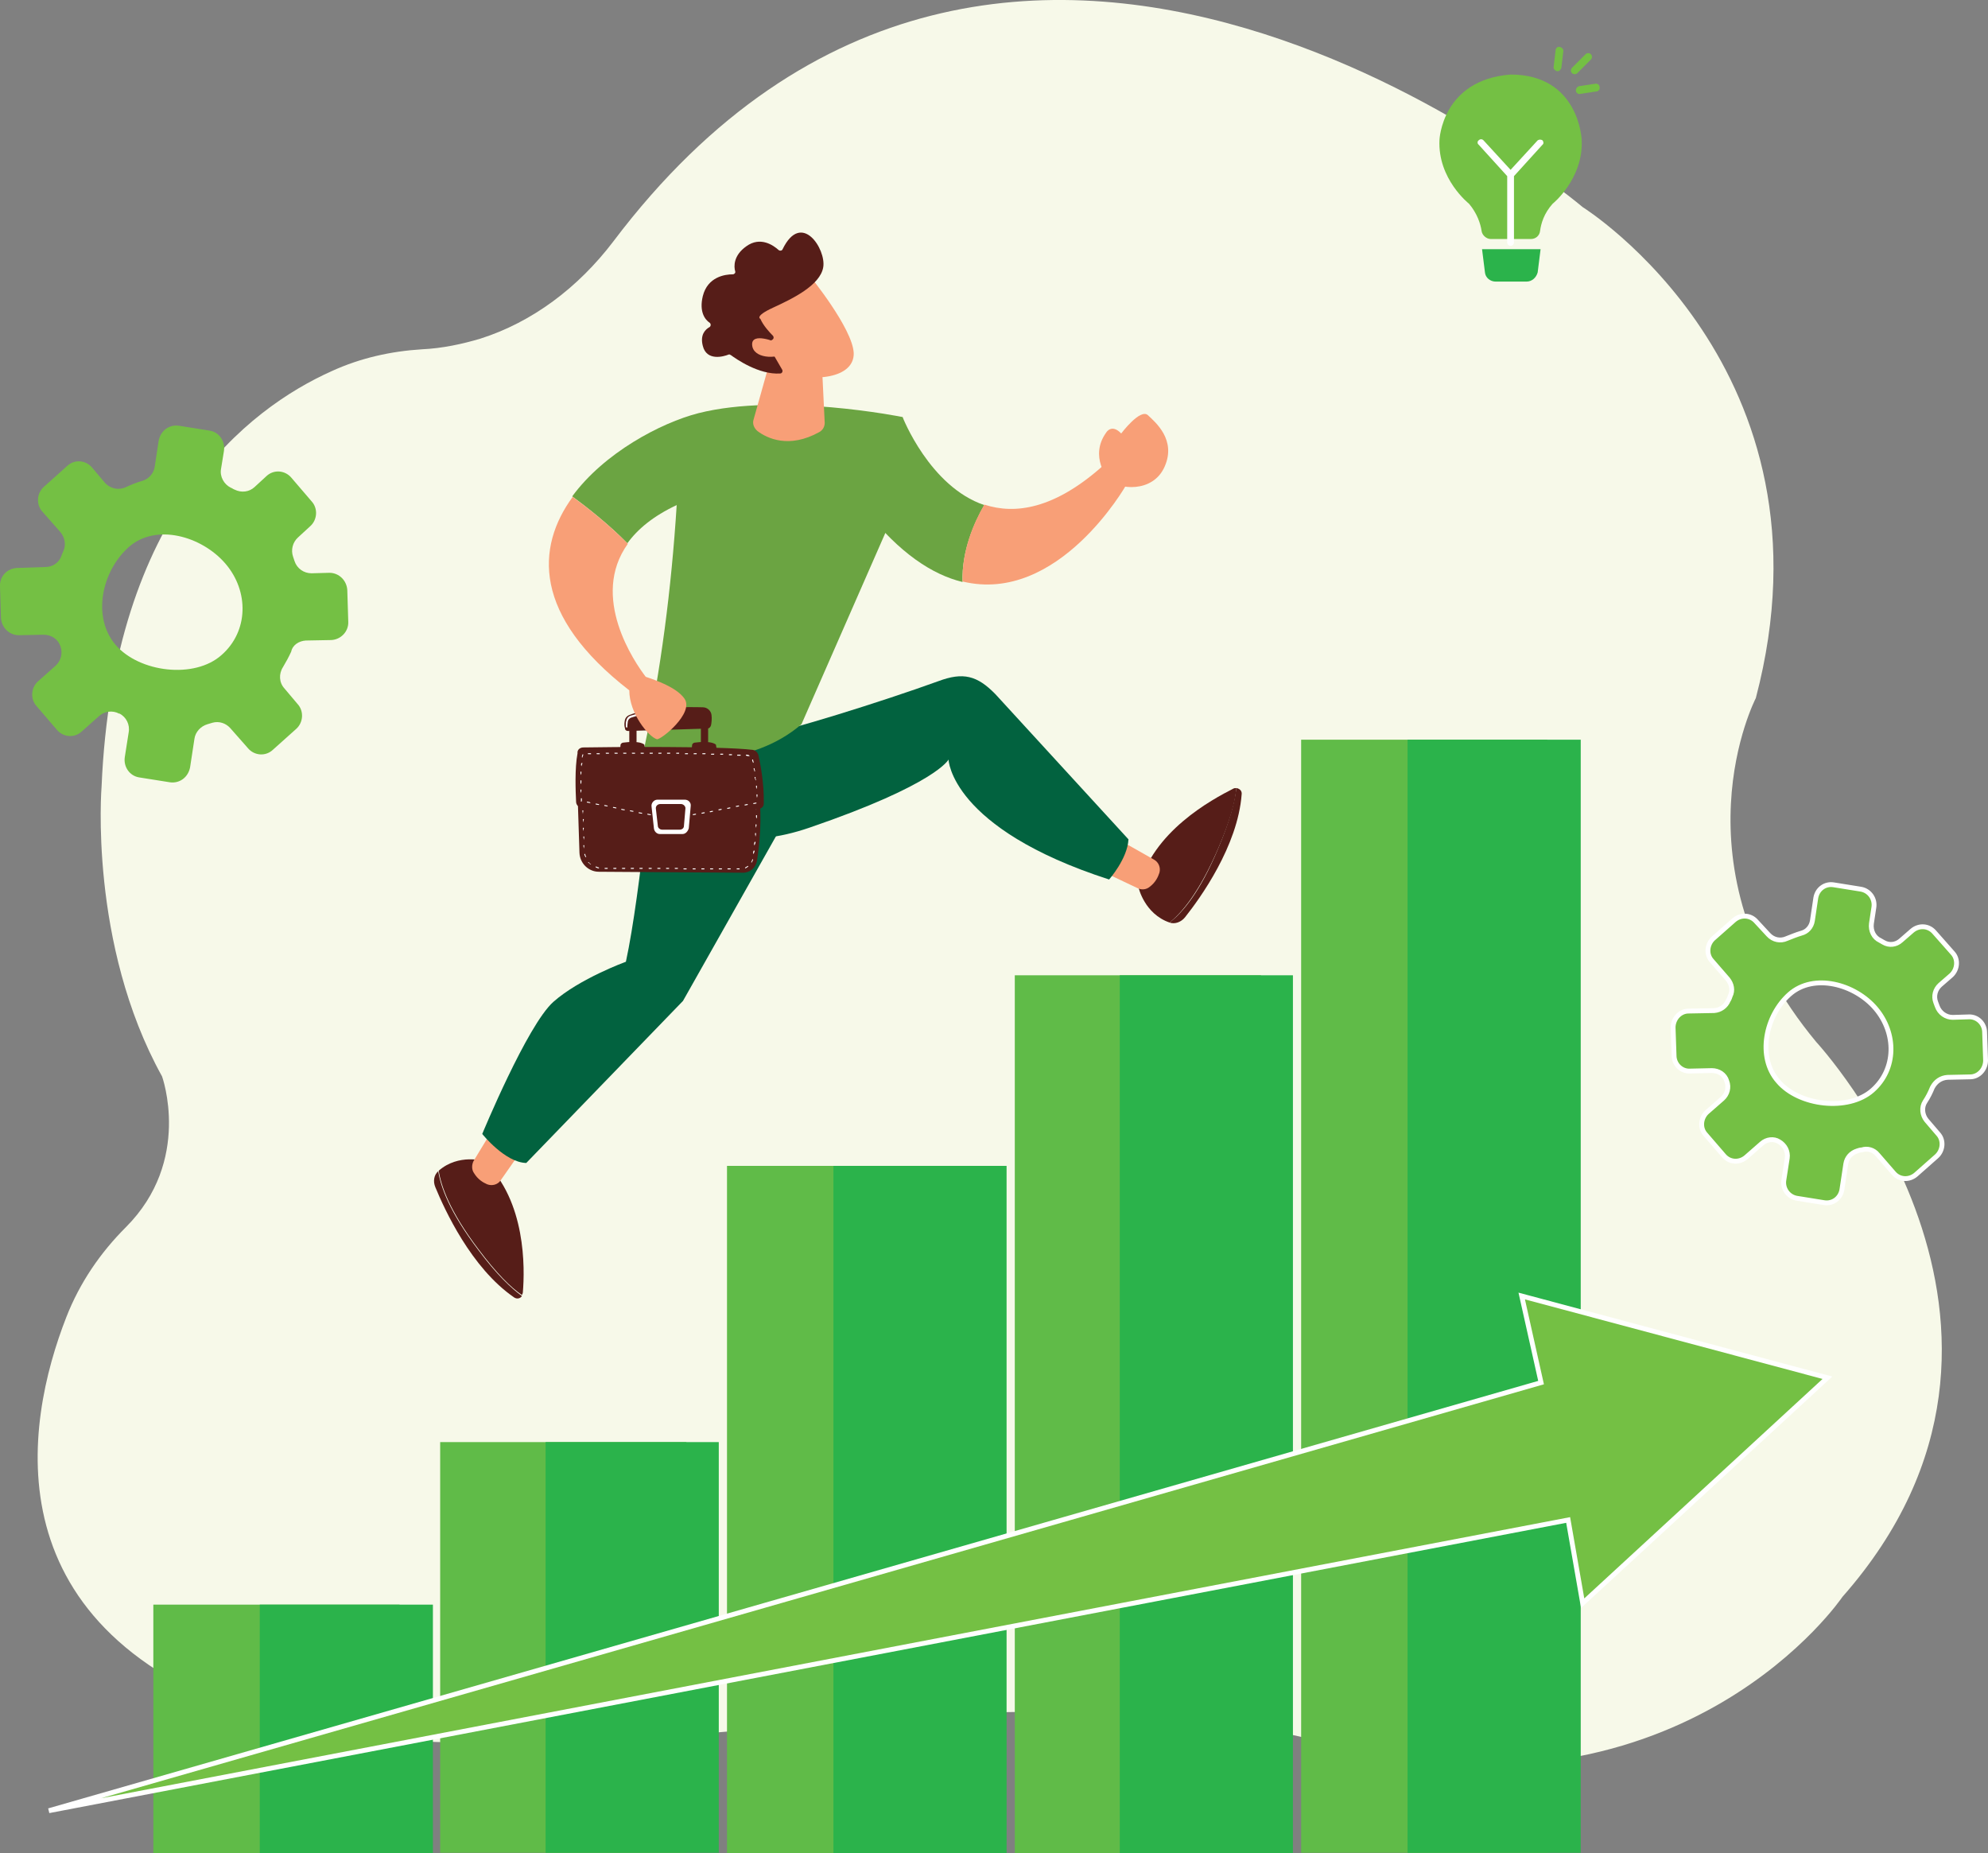 <svg xmlns="http://www.w3.org/2000/svg" xmlns:xlink="http://www.w3.org/1999/xlink" id="Layer_1" x="0px" y="0px" style="enable-background:new 0 0 512 512;" xml:space="preserve" viewBox="50.9 64.49 411 383.11"><rect x="50.9" y="64.49" width="411" height="383.11" fill="#808080" stroke="none"/><style type="text/css">	.st0{fill:#F7F9E9;}	.st1{fill:#74C044;}	.st2{fill:#2BB34B;}	.st3{fill:#FFFFFF;}	.st4{fill-rule:evenodd;clip-rule:evenodd;fill:#60BB48;}	.st5{fill-rule:evenodd;clip-rule:evenodd;fill:#2BB34B;}	.st6{fill:#74C044;stroke:#FFFFFF;stroke-miterlimit:10;}	.st7{fill:#6BA442;}	.st8{fill:#F89F77;}	.st9{fill:#561D18;}	.st10{fill:#02623F;}</style><g>	<path id="XMLID_34_" class="st0" d="M105.9,420c-57.5-18.1-49.9-61.2-41.3-83.2c2.8-7.2,7.1-13.4,12.3-18.6   c13.8-13.8,7.5-31.2,7.5-31.2c-15.2-27.4-12.5-59.9-12.5-59.9c2.4-56.7,30.2-78.1,47.6-85.9c5.9-2.7,12.2-4.1,18.6-4.5   c4.3-0.2,8.4-1.1,12.1-2.2c10.7-3.4,20.2-10.5,27.5-20.1c81.5-108,200.4-7.1,200.4-7.1s53.7,33.5,35.8,101.5   c0,0-17.9,34.5,12.5,71.1c0,0,54.6,58.9,5.4,114.7c0,0-32.2,47.7-102.9,31.5c0,0-33.1-13.2-112.8-5.1   C216,421,138.1,430.1,105.9,420z"></path>	<g>		<path class="st1" d="M377.9,93.4c0,0-0.5-13.5-14.7-13.5c0,0,0,0,0,0c0,0,0,0,0,0c0,0,0,0,0,0c0,0,0,0,0,0    c-14.2,1.1-14.7,13.5-14.7,13.5c-0.4,8.1,6.1,13.2,6.1,13.2c1.7,2,2.4,4.2,2.6,5.6c0.1,0.9,1,1.7,1.9,1.7h2.8h2.7h2.8    c1,0,1.8-0.7,1.9-1.7c0.2-1.5,0.8-3.6,2.6-5.6C371.8,106.7,378.3,101.5,377.9,93.4z"></path>		<path class="st2" d="M366.5,122.7h-6.4c-1.1,0-2.1-0.8-2.2-1.9l-0.6-4.8h12.1l-0.6,4.8C368.5,121.9,367.6,122.7,366.5,122.7z"></path>		<g>			<path class="st1" d="M377,82.5c0.1-0.1,0.3-0.2,0.4-0.2l3.3-0.5c0.4-0.1,0.9,0.2,0.9,0.7c0.1,0.4-0.2,0.9-0.7,0.9l-3.3,0.5     c-0.4,0.1-0.9-0.2-0.9-0.7C376.7,82.9,376.8,82.7,377,82.5z"></path>			<path class="st1" d="M375.9,78.5l2.8-2.8c0.3-0.3,0.8-0.3,1.1,0c0.3,0.3,0.3,0.8,0,1.1l-2.8,2.8c-0.3,0.3-0.8,0.3-1.1,0     C375.6,79.4,375.6,78.8,375.9,78.5z"></path>			<path class="st1" d="M372.7,74.4c0.2-0.2,0.4-0.3,0.7-0.2c0.4,0.1,0.8,0.5,0.7,0.9l-0.4,3.4c-0.1,0.4-0.5,0.8-0.9,0.7     c-0.4-0.1-0.8-0.5-0.7-0.9l0.4-3.4C372.5,74.7,372.6,74.5,372.7,74.4z"></path>		</g>		<path class="st3" d="M369.8,93.5c-0.3-0.2-0.7-0.2-1,0l-5.6,6.1l-5.6-6.1c-0.3-0.3-0.7-0.3-1,0c-0.3,0.2-0.3,0.7,0,0.9l5.9,6.5    v13.7c0,0.4,0.3,0.7,0.7,0.7c0.4,0,0.7-0.3,0.7-0.7v-13.7l5.9-6.5C370.1,94.2,370,93.7,369.8,93.5z"></path>	</g>	<g>		<g>			<rect x="201.2" y="305.5" class="st4" width="50.9" height="142.1"></rect>			<rect x="223.2" y="305.5" class="st5" width="35.8" height="142.1"></rect>		</g>		<g>			<rect x="260.7" y="266.1" class="st4" width="50.9" height="181.5"></rect>			<rect x="282.4" y="266.1" class="st5" width="35.8" height="181.5"></rect>		</g>		<g>			<g>				<rect x="319.9" y="217.4" class="st4" width="50.9" height="230.1"></rect>				<g>					<rect x="341.9" y="217.4" class="st5" width="35.8" height="230.1"></rect>				</g>			</g>		</g>		<g>			<rect x="141.9" y="362.6" class="st4" width="50.9" height="84.9"></rect>			<rect x="163.7" y="362.6" class="st5" width="35.8" height="84.9"></rect>		</g>		<g>			<rect x="82.6" y="396.2" class="st4" width="50.9" height="51.4"></rect>			<rect x="104.6" y="396.2" class="st5" width="35.8" height="51.4"></rect>		</g>	</g>	<polygon class="st6" points="369.5,350.3 61,438.8 375.1,378.7 378.1,395.9 428.7,349.3 365.5,332.4  "></polygon>	<g>		<g>			<path class="st1" d="M114.1,196.9l5.3-0.1c2-0.1,3.6-1.8,3.5-3.8l-0.2-6.5c-0.1-2-1.7-3.6-3.7-3.6l-3.7,0.1c-1.6,0-3-1-3.5-2.5     c-0.1-0.3-0.2-0.6-0.3-0.9c-0.5-1.4-0.1-3,1-4l2.5-2.3c1.5-1.3,1.7-3.7,0.3-5.2l-4.2-4.9c-1.3-1.5-3.6-1.7-5.1-0.3l-2.5,2.3     c-1.1,1-2.7,1.2-4.1,0.5c-0.3-0.1-0.5-0.3-0.8-0.4c-1.4-0.7-2.3-2.3-2-3.9l0.6-3.7c0.3-2-1-3.9-3-4.2l-6.3-1     c-2-0.3-3.8,1-4.2,3.1l-0.8,5.3c-0.2,1.4-1.2,2.6-2.6,3c-1.1,0.3-2.3,0.8-3.4,1.3c-1.5,0.7-3.2,0.3-4.3-0.9l-2.7-3.2     c-1.3-1.5-3.6-1.7-5.1-0.3l-4.8,4.3c-1.5,1.3-1.7,3.7-0.3,5.2l3.7,4.2c0.9,1.1,1.2,2.6,0.6,3.9c-0.1,0.3-0.3,0.6-0.4,1     c-0.5,1.4-1.8,2.3-3.3,2.3l-5.9,0.2c-2,0.1-3.6,1.7-3.5,3.8l0.2,6.5c0.1,2,1.7,3.6,3.7,3.6l5.1-0.1c1.6,0,3,0.9,3.5,2.4     c0,0,0,0,0,0c0.5,1.4,0.1,3-1,4l-3.6,3.2c-1.5,1.3-1.7,3.7-0.3,5.2l4.2,4.9c1.3,1.5,3.6,1.7,5.1,0.3l3.6-3.2     c1.1-1,2.8-1.2,4.1-0.5c0,0,0,0,0.1,0c1.4,0.7,2.2,2.3,1.9,3.9l-0.8,5.1c-0.3,2,1,3.9,3,4.2l6.3,1c2,0.3,3.8-1,4.2-3.1l0.9-5.9     c0.2-1.4,1.3-2.6,2.7-3c0.3-0.1,0.7-0.2,1-0.3c1.4-0.4,2.8,0.1,3.7,1.1l3.7,4.2c1.3,1.5,3.6,1.7,5.1,0.3l4.8-4.3     c1.5-1.3,1.7-3.7,0.3-5.2l-2.7-3.2c-1.1-1.2-1.2-3-0.3-4.4c0.6-1,1.2-2.1,1.7-3.2C111.4,197.8,112.7,197,114.1,196.9z      M96.7,199.9c-5.6,5-17,3.6-21.9-2.1c-4.9-5.7-2.9-15.2,2.7-20.2c5.6-5,15.1-2.3,20,3.4C102.4,186.7,102.3,195,96.7,199.9z"></path>		</g>	</g>	<g>		<g>			<path class="st6" d="M453.5,287.2l4.7-0.1c1.8,0,3.2-1.6,3.2-3.4l-0.2-5.8c0-1.8-1.5-3.3-3.3-3.2l-3.3,0.1     c-1.4,0-2.7-0.9-3.2-2.3c-0.1-0.3-0.2-0.5-0.3-0.8c-0.5-1.3-0.1-2.7,0.9-3.6l2.3-2c1.3-1.2,1.5-3.3,0.3-4.6l-3.8-4.3     c-1.2-1.4-3.2-1.5-4.6-0.3l-2.3,2c-1,0.9-2.4,1.1-3.6,0.4c-0.2-0.1-0.5-0.3-0.7-0.4c-1.3-0.6-2-2-1.8-3.5l0.5-3.3     c0.3-1.8-0.9-3.5-2.7-3.8l-5.6-0.9c-1.8-0.3-3.4,0.9-3.7,2.7l-0.7,4.7c-0.2,1.3-1.1,2.3-2.3,2.6c-1,0.3-2,0.7-3,1.1     c-1.3,0.6-2.8,0.3-3.8-0.8L414,255c-1.2-1.4-3.2-1.5-4.6-0.3l-4.3,3.8c-1.3,1.2-1.5,3.3-0.3,4.6l3.3,3.8c0.8,1,1.1,2.3,0.5,3.5     c-0.1,0.3-0.2,0.6-0.4,0.9c-0.5,1.2-1.6,2-2.9,2.1l-5.3,0.1c-1.8,0-3.2,1.6-3.2,3.4l0.2,5.8c0,1.8,1.5,3.3,3.3,3.2l4.5-0.1     c1.4,0,2.7,0.8,3.1,2.2c0,0,0,0,0,0c0.5,1.3,0.1,2.7-0.9,3.6l-3.2,2.8c-1.3,1.2-1.5,3.3-0.3,4.6l3.8,4.4c1.2,1.4,3.2,1.5,4.6,0.3     l3.2-2.8c1-0.9,2.5-1.1,3.6-0.4c0,0,0,0,0,0c1.2,0.7,1.9,2,1.7,3.4l-0.7,4.5c-0.3,1.8,0.9,3.5,2.7,3.8l5.6,0.9     c1.8,0.3,3.4-0.9,3.7-2.7l0.8-5.3c0.2-1.3,1.1-2.3,2.4-2.7c0.3-0.1,0.6-0.2,0.9-0.2c1.2-0.4,2.5,0,3.3,1l3.3,3.8     c1.2,1.4,3.2,1.5,4.6,0.3l4.3-3.8c1.3-1.2,1.5-3.3,0.3-4.6l-2.4-2.8c-0.9-1.1-1.1-2.7-0.3-3.9c0.6-0.9,1.1-1.9,1.5-2.9     C451.1,288,452.2,287.3,453.5,287.2z M438,289.9c-5,4.4-15.2,3.2-19.5-1.9c-4.4-5-2.6-13.6,2.4-18c5-4.4,13.5-2.1,17.8,3     C443,278.1,443,285.5,438,289.9z"></path>		</g>	</g>	<g>		<path class="st7" d="M237.5,150.7l-7.7,19.2c7.1,9,13.9,13.4,20.1,14.9c-0.2-6.4,2.4-12.3,4.5-15.9    C243.1,165.1,237.5,150.7,237.5,150.7z"></path>		<path class="st8" d="M278.9,160.8c-10,8.9-18.1,10.1-24.5,8c-2.1,3.6-4.7,9.5-4.5,15.9c19.8,4.8,33.8-19.9,33.8-19.9L278.9,160.8z    "></path>		<path class="st8" d="M280.1,163.6c0,0-4.1-4.7-0.5-9.7c0,0,1.1-1.9,3.1,0.2c0,0,3.9-5.2,5.5-3.8c1.6,1.5,5.9,5.1,3.5,10.6    C289.3,166.5,282,165.7,280.1,163.6z"></path>		<path class="st8" d="M284.2,160c-0.5,0.1-1,0.1-1.6-0.1c-0.5-0.2-1.2-0.6-1.6-1.8c-0.1-0.4,0.1-0.9,0.5-1c0.4-0.1,0.9,0.1,1,0.5    c0.2,0.6,0.5,0.7,0.6,0.7c0.3,0.1,0.7,0,1.1-0.1l-1.6-2.9c-0.2-0.4-0.1-0.9,0.3-1.1c0.4-0.2,0.9-0.1,1.1,0.3l2,3.7    c0.2,0.4,0.1,0.9-0.3,1.1C285.7,159.4,285,159.8,284.2,160z"></path>		<path class="st9" d="M141.5,306.6c-0.9,0.8-1.1,2.1-0.6,3.3c1.9,4.6,7.4,16.7,16.3,22.8c0.6,0.4,1.3,0.2,1.6-0.3    c-2.2-1.6-5.2-4.4-9-9.5C143.8,315,142,309.8,141.5,306.6z"></path>		<path class="st9" d="M151,304.5c0,0-5.3-1.6-9.4,2c0,0,0,0,0,0c0.5,3.2,2.3,8.4,8.2,16.2c3.8,5.1,6.8,8,9,9.5    c0.1-0.2,0.2-0.4,0.2-0.6C159.4,326.7,159.7,312.8,151,304.5z"></path>		<path class="st8" d="M157.9,303.5l-3.5,5c-0.6,0.9-1.8,1.2-2.8,0.8c-0.9-0.4-1.9-1-2.7-2.3c-0.5-0.7-0.5-1.7-0.1-2.5l3.4-5.6    c0.8-1.3,2.7-1.5,3.7-0.3l1.8,2C158.4,301.4,158.5,302.6,157.9,303.5z"></path>		<path class="st9" d="M292.7,255.2c1.1,0.4,2.4-0.1,3.2-1.1c3.1-3.9,10.9-14.7,11.7-25.4c0.1-0.7-0.4-1.2-1.1-1.3    c-0.3,2.7-1.3,6.7-3.8,12.6C298.9,249.1,295.3,253.2,292.7,255.2z"></path>		<path class="st9" d="M286.3,248c0,0,1.2,5.4,6.4,7.2c0,0,0,0,0,0c2.5-2,6.1-6.2,10-15.2c2.5-5.8,3.6-9.8,3.8-12.6    c-0.2,0-0.4,0-0.6,0.1C301.4,229.8,289.1,236.4,286.3,248z"></path>		<path class="st8" d="M284.2,239.2l5.3,3c0.9,0.5,1.4,1.6,1.1,2.7c-0.3,0.9-0.8,2-2,2.9c-0.7,0.6-1.7,0.7-2.5,0.3l-5.9-2.8    c-1.4-0.7-1.7-2.5-0.7-3.7l1.8-2C282.1,238.8,283.2,238.6,284.2,239.2z"></path>		<path class="st10" d="M186.2,217.4c0,0-2.8,31.6-5.9,45.9c0,0-9.6,3.5-15,8.3c-5.4,4.8-14.7,27.3-14.7,27.3s4.7,5.9,9.1,6    l32.4-33.5l23.1-40.9l-4.6-15.9L186.2,217.4z"></path>		<path class="st10" d="M186.2,214.9l-0.9,8.7c0,0,6.6,21,32.9,12c26.3-9,28.8-14.1,28.8-14.1s0.4,14.2,33.2,24.8c0,0,3.8-4.3,4-8.3    l-27.5-30c-3.8-3.9-6.7-4.6-11.8-2.7c-11.3,4.1-32.6,10.8-36,10.9L186.2,214.9z"></path>		<path class="st7" d="M195.3,149.9c-7.8,2-19.5,8.2-26.1,17.2c3,2.2,7.7,5.9,11.4,9.7c2.1-2.9,5.3-5.6,10.2-7.9    c-1.1,17.4-3.3,34.2-6.7,50.2c-0.2,1,0.4,2,1.5,2.1c5.3,0.7,20.6,2,31-7l18.5-42.2c2-4.5,2.9-9.5,2.7-14.4l-0.3-6.9    C237.5,150.7,212.3,145.6,195.3,149.9z"></path>		<path class="st3" d="M192.2,168l6.9-3L192.2,168z"></path>		<path class="st8" d="M210.8,136.6l-4.1,14.6c-0.3,0.9,0.1,1.8,0.8,2.4c2,1.5,6.5,3.7,12.8,0.2c0.7-0.4,1.1-1.1,1.1-1.9l-0.6-12.4    L210.8,136.6z"></path>		<g>			<path class="st8" d="M218.3,121.5c0,0,8.9,10.9,9.1,16c0.1,5.1-8,6.3-15.8,3.7L204,129L218.3,121.5z"></path>			<path class="st9" d="M210.6,134.7c0.3-0.2,0.3-0.6,0.1-0.8c-0.7-0.7-2-2.1-2.6-3.5c0,0-1.3-0.5,2.6-2.3c3.9-1.8,9.8-4.6,10.4-8.4     c0.6-3.7-4.5-11.7-8.4-3.7c-0.1,0.3-0.5,0.4-0.8,0.2c-1.1-1-3.8-2.9-6.7-0.8c-2.7,1.9-2.6,4.2-2.3,5.2c0.1,0.3-0.2,0.6-0.5,0.6     c-1.6,0-5.2,0.5-6.2,4.5c-0.8,3.3,0.5,4.9,1.4,5.5c0.3,0.2,0.3,0.7,0,0.9c-0.9,0.5-2,1.6-1.4,3.9c0.8,3.2,4.3,2.2,5.3,1.8     c0.2-0.1,0.3,0,0.5,0.1c1.1,0.8,5.8,4.1,10.2,3.8c0.4,0,0.6-0.5,0.4-0.8l-2.9-5c-0.1-0.2-0.1-0.5,0.1-0.7L210.6,134.7z"></path>			<path class="st8" d="M211.5,135.3c0,0-5.3-2.3-5.1,0.5s4.9,3,7,1.6L211.5,135.3z"></path>		</g>	</g>	<g>		<path class="st9" d="M170.3,228.4l0.4,12.4c0.1,2.2,1.9,3.9,4,3.9l29.8,0.2c1.5,0,2.7-1.1,2.9-2.5c0.5-3.1,1.1-8.8,0.4-14H170.3z"></path>		<path class="st3" d="M203.8,244.2C203.8,244.2,203.8,244.2,203.8,244.2l-0.5,0c-0.1,0-0.1,0-0.1-0.1c0-0.1,0-0.1,0.1-0.1    c0,0,0,0,0,0l0.5,0C203.8,244,203.8,244.1,203.8,244.2C203.8,244.2,203.8,244.2,203.8,244.2z M201.9,244.2    C201.9,244.2,201.9,244.2,201.9,244.2l-0.5,0c-0.1,0-0.1,0-0.1-0.1c0-0.1,0-0.1,0.1-0.1c0,0,0,0,0,0l0.5,0    C202,244,202,244.1,201.9,244.2C202,244.2,202,244.2,201.9,244.2z M200.1,244.2C200.1,244.2,200.1,244.2,200.1,244.2l-0.5,0    c-0.1,0-0.1,0-0.1-0.1c0-0.1,0-0.1,0.1-0.1l0.5,0C200.2,244,200.2,244.1,200.1,244.2C200.2,244.2,200.2,244.2,200.1,244.2z     M198.3,244.2C198.3,244.2,198.3,244.2,198.3,244.2l-0.5,0c-0.1,0-0.1,0-0.1-0.1c0-0.1,0-0.1,0.1-0.1c0,0,0,0,0,0l0.5,0    C198.3,244,198.4,244,198.3,244.2C198.4,244.1,198.3,244.2,198.3,244.2z M196.5,244.2C196.5,244.2,196.5,244.2,196.5,244.2l-0.5,0    c-0.1,0-0.1,0-0.1-0.1c0-0.1,0-0.1,0.1-0.1c0,0,0,0,0,0l0.5,0C196.5,244,196.6,244,196.5,244.2    C196.6,244.1,196.5,244.2,196.5,244.2z M194.7,244.2C194.7,244.2,194.7,244.2,194.7,244.2l-0.5,0c-0.1,0-0.1,0-0.1-0.1    c0-0.1,0-0.1,0.1-0.1c0,0,0,0,0,0l0.5,0C194.7,244,194.7,244,194.7,244.2C194.7,244.1,194.7,244.2,194.7,244.2z M192.8,244.2    C192.8,244.2,192.8,244.2,192.8,244.2l-0.5,0c-0.1,0-0.1,0-0.1-0.1c0-0.1,0-0.1,0.1-0.1c0,0,0,0,0,0l0.5,0    C192.9,244,192.9,244,192.8,244.2C192.9,244.1,192.9,244.2,192.8,244.2z M191,244.1C191,244.1,191,244.1,191,244.1l-0.5,0    c-0.1,0-0.1,0-0.1-0.1c0-0.1,0-0.1,0.1-0.1c0,0,0,0,0,0l0.5,0C191.1,244,191.1,244,191,244.1C191.1,244.1,191.1,244.1,191,244.1z     M189.2,244.1C189.2,244.1,189.2,244.1,189.2,244.1l-0.5,0c-0.1,0-0.1,0-0.1-0.1c0-0.1,0-0.1,0.1-0.1c0,0,0,0,0,0l0.5,0    C189.2,244,189.3,244,189.2,244.1C189.3,244.1,189.2,244.1,189.2,244.1z M187.4,244.1C187.4,244.1,187.4,244.1,187.4,244.1l-0.5,0    c-0.1,0-0.1,0-0.1-0.1c0-0.1,0-0.1,0.1-0.1l0.5,0C187.4,243.9,187.5,244,187.4,244.1C187.5,244.1,187.4,244.1,187.4,244.1z     M185.6,244.1C185.6,244.1,185.6,244.1,185.6,244.1l-0.5,0c-0.1,0-0.1,0-0.1-0.1c0-0.1,0-0.1,0.1-0.1c0,0,0,0,0,0l0.5,0    C185.6,243.9,185.7,244,185.6,244.1C185.7,244.1,185.6,244.1,185.6,244.1z M183.7,244.1C183.7,244.1,183.7,244.1,183.7,244.1    l-0.5,0c-0.1,0-0.1,0-0.1-0.1c0-0.1,0-0.1,0.1-0.1c0,0,0,0,0,0l0.5,0C183.8,243.9,183.8,244,183.7,244.1    C183.8,244.1,183.8,244.1,183.7,244.1z M181.9,244.1C181.9,244.1,181.9,244.1,181.9,244.1l-0.5,0c-0.1,0-0.1,0-0.1-0.1    c0-0.1,0-0.1,0.1-0.1c0,0,0,0,0,0l0.5,0C182,243.9,182,243.9,181.9,244.1C182,244,182,244.1,181.9,244.1z M180.1,244.1    C180.1,244.1,180.1,244.1,180.1,244.1l-0.5,0c-0.1,0-0.1,0-0.1-0.1c0-0.1,0-0.1,0.1-0.1c0,0,0,0,0,0l0.5,0    C180.2,243.9,180.2,243.9,180.1,244.1C180.2,244,180.2,244.1,180.1,244.1z M178.3,244.1C178.3,244.1,178.3,244.1,178.3,244.1    l-0.5,0c-0.1,0-0.1,0-0.1-0.1c0-0.1,0-0.1,0.1-0.1c0,0,0,0,0,0l0.5,0C178.3,243.9,178.4,243.9,178.3,244.1    C178.4,244,178.3,244.1,178.3,244.1z M176.5,244.1C176.5,244.1,176.5,244.1,176.5,244.1l-0.5,0c-0.1,0-0.1,0-0.1-0.1    c0-0.1,0-0.1,0.1-0.1c0,0,0,0,0,0l0.5,0C176.5,243.9,176.6,243.9,176.5,244.1C176.6,244,176.5,244.1,176.5,244.1z M205,244    C205,244,204.9,244,205,244c-0.1-0.1-0.1-0.2,0-0.2c0.2-0.1,0.3-0.2,0.5-0.3c0,0,0.1,0,0.1,0c0,0,0,0.1,0,0.1    C205.4,243.8,205.2,243.9,205,244C205,244,205,244,205,244z M174.7,244C174.6,244,174.6,244,174.7,244c-0.2,0-0.4-0.1-0.6-0.2    c0,0-0.1-0.1-0.1-0.1c0,0,0.1-0.1,0.1-0.1c0.2,0.1,0.3,0.1,0.5,0.2C174.7,243.8,174.8,243.8,174.7,244    C174.7,243.9,174.7,244,174.7,244z M173,243.2C173,243.2,173,243.2,173,243.2c-0.2-0.1-0.3-0.3-0.5-0.4c0,0,0-0.1,0-0.1    c0,0,0.1,0,0.1,0c0.1,0.1,0.2,0.3,0.4,0.4C173.1,243,173.1,243.1,173,243.2C173.1,243.2,173.1,243.2,173,243.2z M206.3,242.8    C206.3,242.8,206.3,242.8,206.3,242.8c-0.1,0-0.1-0.1-0.1-0.1c0.1-0.2,0.2-0.3,0.2-0.5c0,0,0.1-0.1,0.1-0.1c0,0,0.1,0.1,0.1,0.1    C206.5,242.4,206.5,242.5,206.3,242.8C206.4,242.7,206.3,242.8,206.3,242.8z M172,241.7C171.9,241.7,171.9,241.7,172,241.7    c-0.2-0.2-0.2-0.4-0.3-0.6c0,0,0-0.1,0.1-0.1c0,0,0.1,0,0.1,0.1c0,0.2,0.1,0.3,0.2,0.5C172.1,241.6,172,241.7,172,241.7    C172,241.7,172,241.7,172,241.7z M206.7,241C206.7,241,206.7,241,206.7,241c-0.1,0-0.1-0.1-0.1-0.1c0-0.2,0-0.4,0.1-0.5    c0-0.1,0.1-0.1,0.1-0.1c0,0,0.1,0.1,0.1,0.1C206.9,240.6,206.8,240.7,206.7,241C206.8,241,206.8,241,206.7,241z M171.6,239.9    C171.6,239.9,171.5,239.9,171.6,239.9l-0.1-0.6c0-0.1,0-0.1,0.1-0.1c0,0,0.1,0,0.1,0.1L171.6,239.9    C171.7,239.9,171.7,239.9,171.6,239.9C171.6,239.9,171.6,239.9,171.6,239.9z M206.9,239.2C206.9,239.2,206.9,239.2,206.9,239.2    c-0.1,0-0.1-0.1-0.1-0.1c0-0.2,0-0.4,0.1-0.5c0-0.1,0.1-0.1,0.1-0.1c0.1,0,0.1,0,0.1,0.1C207.1,238.8,207,238.9,206.9,239.2    C207,239.2,207,239.2,206.9,239.2z M171.6,238.1C171.5,238.1,171.5,238.1,171.6,238.1l-0.1-0.6c0-0.1,0-0.1,0.1-0.1    c0,0,0.1,0,0.1,0.1L171.6,238.1C171.7,238.1,171.6,238.1,171.6,238.1C171.6,238.1,171.6,238.1,171.6,238.1z M207.1,237.4    C207.1,237.4,207.1,237.4,207.1,237.4C207,237.4,207,237.3,207.1,237.4c-0.1-0.3-0.1-0.5-0.1-0.6c0-0.1,0-0.1,0.1-0.1    c0.1,0,0.1,0,0.1,0.1C207.2,236.9,207.2,237.1,207.1,237.4C207.2,237.3,207.2,237.4,207.1,237.4z M171.5,236.3    C171.5,236.3,171.4,236.3,171.5,236.3l-0.1-0.6c0-0.1,0-0.1,0.1-0.1c0.1,0,0.1,0,0.1,0.1L171.5,236.3    C171.6,236.3,171.6,236.3,171.5,236.3C171.5,236.3,171.5,236.3,171.5,236.3z M207.2,235.6C207.2,235.6,207.2,235.6,207.2,235.6    C207.2,235.6,207.1,235.5,207.2,235.6c-0.1-0.3-0.1-0.5-0.1-0.6c0-0.1,0-0.1,0.1-0.1c0.1,0,0.1,0,0.1,0.1    C207.3,235.1,207.3,235.3,207.2,235.6C207.3,235.5,207.3,235.6,207.2,235.6z M171.5,234.5C171.4,234.5,171.4,234.5,171.5,234.5    l-0.1-0.6c0-0.1,0-0.1,0.1-0.1c0,0,0.1,0,0.1,0.1L171.5,234.5C171.5,234.4,171.5,234.5,171.5,234.5    C171.5,234.5,171.5,234.5,171.5,234.5z M207.3,233.7C207.3,233.7,207.3,233.7,207.3,233.7C207.2,233.7,207.2,233.7,207.3,233.7    c-0.1-0.2-0.1-0.4-0.1-0.5l0-0.1c0-0.1,0-0.1,0.1-0.1c0,0,0,0,0,0c0.1,0,0.1,0,0.1,0.1l0,0.1C207.4,233.4,207.4,233.5,207.3,233.7    C207.4,233.7,207.3,233.7,207.3,233.7z M171.4,232.7C171.3,232.7,171.3,232.6,171.4,232.7l-0.1-0.6c0-0.1,0-0.1,0.1-0.1    c0,0,0.1,0,0.1,0.1L171.4,232.7C171.5,232.6,171.5,232.7,171.4,232.7C171.4,232.7,171.4,232.7,171.4,232.7z M207.2,231.9    C207.2,231.9,207.1,231.9,207.2,231.9c-0.1-0.3-0.1-0.5-0.1-0.6c0-0.1,0-0.1,0.1-0.1c0.1,0,0.1,0,0.1,0.1    C207.3,231.5,207.3,231.7,207.2,231.9C207.3,231.9,207.3,231.9,207.2,231.9C207.2,231.9,207.2,231.9,207.2,231.9z M171.3,230.9    C171.3,230.9,171.2,230.8,171.3,230.9l-0.1-0.6c0-0.1,0-0.1,0.1-0.1c0,0,0.1,0,0.1,0.1L171.3,230.9    C171.4,230.8,171.4,230.9,171.3,230.9C171.3,230.9,171.3,230.9,171.3,230.9z M207.1,230.1C207.1,230.1,207.1,230.1,207.1,230.1    c-0.1-0.3-0.1-0.4-0.1-0.6c0-0.1,0-0.1,0.1-0.1c0,0,0.1,0,0.1,0.1C207.2,229.7,207.2,229.8,207.1,230.1    C207.2,230.1,207.2,230.1,207.1,230.1C207.1,230.1,207.1,230.1,207.1,230.1z M171.3,229C171.2,229,171.2,229,171.3,229l-0.1-0.6    c0-0.1,0-0.1,0.1-0.1c0,0,0.1,0,0.1,0.1L171.3,229C171.4,229,171.3,229,171.3,229C171.3,229,171.3,229,171.3,229z M206.8,228.5    h-0.5c-0.1,0-0.1,0-0.1-0.1c0-0.1,0-0.1,0.1-0.1h0.5C206.8,228.3,206.9,228.3,206.8,228.5C206.9,228.5,206.8,228.5,206.8,228.5z     M205,228.5h-0.5c-0.1,0-0.1,0-0.1-0.1c0-0.1,0-0.1,0.1-0.1h0.5C205,228.3,205.1,228.3,205,228.5C205.1,228.5,205,228.5,205,228.5    z M203.2,228.5h-0.5c-0.1,0-0.1,0-0.1-0.1c0-0.1,0-0.1,0.1-0.1h0.5C203.2,228.3,203.2,228.3,203.2,228.5    C203.2,228.5,203.2,228.5,203.2,228.5z M201.3,228.5h-0.5c-0.1,0-0.1,0-0.1-0.1c0-0.1,0-0.1,0.1-0.1h0.5    C201.4,228.3,201.4,228.3,201.3,228.5C201.4,228.5,201.4,228.5,201.3,228.5z M199.5,228.5H199c-0.1,0-0.1,0-0.1-0.1    c0-0.1,0-0.1,0.1-0.1h0.5C199.6,228.3,199.6,228.3,199.5,228.5C199.6,228.5,199.6,228.5,199.5,228.5z M197.7,228.5h-0.5    c-0.1,0-0.1,0-0.1-0.1c0-0.1,0-0.1,0.1-0.1h0.5C197.7,228.3,197.8,228.3,197.7,228.5C197.8,228.5,197.7,228.5,197.7,228.5z     M195.9,228.5h-0.5c-0.1,0-0.1,0-0.1-0.1c0-0.1,0-0.1,0.1-0.1h0.5C195.9,228.3,196,228.3,195.9,228.5    C196,228.5,195.9,228.5,195.9,228.5z M194.1,228.5h-0.5c-0.1,0-0.1,0-0.1-0.1c0-0.1,0-0.1,0.1-0.1h0.5    C194.1,228.3,194.1,228.3,194.1,228.5C194.1,228.5,194.1,228.5,194.1,228.5z M192.2,228.5h-0.5c-0.1,0-0.1,0-0.1-0.1    c0-0.1,0-0.1,0.1-0.1h0.5C192.3,228.3,192.3,228.3,192.2,228.5C192.3,228.5,192.3,228.5,192.2,228.5z M190.4,228.5h-0.5    c-0.1,0-0.1,0-0.1-0.1c0-0.1,0-0.1,0.1-0.1h0.5C190.5,228.3,190.5,228.3,190.4,228.5C190.5,228.5,190.5,228.5,190.4,228.5z     M188.6,228.5h-0.5c-0.1,0-0.1,0-0.1-0.1c0-0.1,0-0.1,0.1-0.1h0.5C188.6,228.3,188.7,228.3,188.6,228.5    C188.7,228.5,188.6,228.5,188.6,228.5z M186.8,228.5h-0.5c-0.1,0-0.1,0-0.1-0.1c0-0.1,0-0.1,0.1-0.1h0.5    C186.8,228.3,186.9,228.3,186.8,228.5C186.9,228.5,186.8,228.5,186.8,228.5z M185,228.5h-0.5c-0.1,0-0.1,0-0.1-0.1    c0-0.1,0-0.1,0.1-0.1h0.5C185,228.3,185,228.3,185,228.5C185,228.5,185,228.5,185,228.5z M183.1,228.5h-0.5c-0.1,0-0.1,0-0.1-0.1    c0-0.1,0-0.1,0.1-0.1h0.5C183.2,228.3,183.2,228.3,183.1,228.5C183.2,228.5,183.2,228.5,183.1,228.5z M181.3,228.5h-0.5    c-0.1,0-0.1,0-0.1-0.1c0-0.1,0-0.1,0.1-0.1h0.5C181.4,228.3,181.4,228.3,181.3,228.5C181.4,228.5,181.4,228.5,181.3,228.5z     M179.5,228.5H179c-0.1,0-0.1,0-0.1-0.1c0-0.1,0-0.1,0.1-0.1h0.5C179.6,228.3,179.6,228.3,179.5,228.5    C179.6,228.5,179.6,228.5,179.5,228.5z M177.7,228.5h-0.5c-0.1,0-0.1,0-0.1-0.1c0-0.1,0-0.1,0.1-0.1h0.5    C177.7,228.3,177.8,228.3,177.7,228.5C177.8,228.5,177.7,228.5,177.7,228.5z M175.9,228.5h-0.5c-0.1,0-0.1,0-0.1-0.1    c0-0.1,0-0.1,0.1-0.1h0.5C175.9,228.3,176,228.3,175.9,228.5C176,228.5,175.9,228.5,175.9,228.5z M174,228.5h-0.5    c-0.1,0-0.1,0-0.1-0.1c0-0.1,0-0.1,0.1-0.1h0.5C174.1,228.3,174.1,228.3,174,228.5C174.1,228.5,174.1,228.5,174,228.5z     M172.2,228.5h-0.5c-0.1,0-0.1,0-0.1-0.1c0-0.1,0-0.1,0.1-0.1h0.5C172.3,228.3,172.3,228.3,172.2,228.5    C172.3,228.5,172.3,228.5,172.2,228.5z"></path>		<path class="st9" d="M179.1,219.4l0.1-1c0.1-0.2,0.3-0.4,0.6-0.4c0.9-0.1,3.2-0.4,4.3,0.4l0.2,1.1L179.1,219.4z"></path>		<path class="st9" d="M182,218.4c-0.2,0.1-0.4,0.1-0.6,0c-0.3-0.1-0.4-0.3-0.4-0.6l0-3h1.5l0,3C182.4,218.1,182.2,218.4,182,218.4z    "></path>		<path class="st9" d="M193.9,219.4l0.1-1c0.1-0.2,0.3-0.4,0.6-0.4c0.9-0.1,3.2-0.4,4.3,0.4l0.2,1.1L193.9,219.4z"></path>		<path class="st9" d="M196.8,218.4c-0.2,0.1-0.4,0.1-0.6,0c-0.3-0.1-0.4-0.3-0.4-0.6l0-3.3h1.5l0,3.3    C197.2,218.1,197,218.4,196.8,218.4z"></path>		<path class="st9" d="M180.7,215.6l16.4-0.5c0.4,0,0.7-0.3,0.8-0.7c0.1-0.5,0.2-1.3,0.1-2.1c-0.1-0.9-0.9-1.6-1.8-1.6    c-3.1-0.1-10.9-0.1-15.2,1.6c-0.5,0.2-0.8,0.6-0.9,1c-0.1,0.5-0.2,1.1,0,1.7C180.1,215.4,180.4,215.6,180.7,215.6z"></path>		<path class="st3" d="M180.5,214.9c-0.1,0-0.2-0.1-0.2-0.2c0,0-0.1-0.7,0.1-1.3c0.1-0.5,0.5-0.9,1-1c0.9-0.3,2.7-0.7,4.1-0.8    c0.1,0,0.2,0.1,0.2,0.2c0,0.1-0.1,0.2-0.2,0.2c-1.4,0-3.1,0.5-4,0.8c-0.4,0.1-0.7,0.4-0.8,0.8c-0.1,0.6-0.1,1.1-0.1,1.1    C180.6,214.8,180.6,214.9,180.5,214.9C180.5,214.9,180.5,214.9,180.5,214.9z"></path>		<path class="st9" d="M171.5,219c5.3-0.1,28.3-0.3,35,0.5c0.6,0.1,1,0.5,1.2,1.1c0.4,1.8,1.2,5.9,1.1,10c0,0.6-0.4,1-1,1.1    l-15.2,2.9h-5.4l-16.2-3.2c-0.6-0.1-1-0.6-1-1.2c-0.1-2.1-0.3-6.9,0.3-10C170.2,219.5,170.8,219,171.5,219z"></path>		<path class="st3" d="M191.1,233.4h-0.5c-0.1,0-0.1,0-0.1-0.1s0-0.1,0.1-0.1h0.5C191.2,233.2,191.2,233.2,191.1,233.4    C191.2,233.3,191.2,233.4,191.1,233.4z M189.3,233.4h-0.5c-0.1,0-0.1,0-0.1-0.1s0-0.1,0.1-0.1h0.5    C189.3,233.2,189.4,233.2,189.3,233.4C189.4,233.3,189.3,233.4,189.3,233.4z M187.5,233.4h-0.3l-0.6-0.1c0,0-0.1-0.1-0.1-0.1    c0,0,0.1-0.1,0.1-0.1l0.5,0.1l0.3,0C187.5,233.2,187.6,233.2,187.5,233.4C187.6,233.3,187.5,233.4,187.5,233.4z M192.4,233.4    C192.3,233.4,192.3,233.3,192.4,233.4c-0.1-0.1-0.1-0.2,0-0.2l0.5-0.1c0,0,0.1,0,0.1,0.1c0,0,0,0.1-0.1,0.1L192.4,233.4    C192.4,233.4,192.4,233.4,192.4,233.4z M194.2,233C194.1,233,194.1,233,194.2,233c-0.1-0.1-0.1-0.2,0-0.2l0.5-0.1    c0,0,0.1,0,0.1,0.1c0,0,0,0.1-0.1,0.1L194.2,233C194.2,233,194.2,233,194.2,233z M185.4,233C185.4,233,185.4,233,185.4,233    l-0.6-0.1c0,0-0.1-0.1-0.1-0.1c0,0,0.1-0.1,0.1-0.1l0.5,0.1C185.5,232.8,185.5,232.9,185.4,233C185.5,233,185.4,233,185.4,233z     M196,232.7C195.9,232.7,195.9,232.7,196,232.7c-0.1-0.1-0.1-0.2,0-0.2l0.5-0.1c0,0,0.1,0,0.1,0.1c0,0,0,0.1-0.1,0.1L196,232.7    C196,232.7,196,232.7,196,232.7z M183.6,232.7C183.6,232.7,183.6,232.7,183.6,232.7l-0.6-0.1c0,0-0.1-0.1-0.1-0.1    c0,0,0.1-0.1,0.1-0.1l0.5,0.1C183.7,232.5,183.7,232.5,183.6,232.7C183.7,232.6,183.7,232.7,183.6,232.7z M197.7,232.4    C197.7,232.4,197.7,232.3,197.7,232.4c-0.1-0.1-0.1-0.2,0-0.2l0.5-0.1c0,0,0.1,0,0.1,0.1c0,0,0,0.1-0.1,0.1L197.7,232.4    C197.8,232.4,197.7,232.4,197.7,232.4z M181.8,232.3C181.8,232.3,181.8,232.3,181.8,232.3l-0.6-0.1c0,0-0.1-0.1-0.1-0.1    c0,0,0.1-0.1,0.1-0.1l0.5,0.1C181.9,232.1,181.9,232.2,181.8,232.3C181.9,232.3,181.9,232.3,181.8,232.3z M199.5,232    C199.5,232,199.4,232,199.5,232c-0.1-0.1-0.1-0.2,0-0.2l0.5-0.1c0,0,0.1,0,0.1,0.1c0,0,0,0.1-0.1,0.1L199.5,232    C199.5,232,199.5,232,199.5,232z M180,232C180,232,180,232,180,232l-0.6-0.1c0,0-0.1-0.1-0.1-0.1c0,0,0.1-0.1,0.1-0.1l0.5,0.1    C180.1,231.8,180.1,231.8,180,232C180.1,231.9,180.1,232,180,232z M201.3,231.7C201.3,231.7,201.2,231.6,201.3,231.7    c-0.1-0.1-0.1-0.2,0-0.2l0.5-0.1c0,0,0.1,0,0.1,0.1c0,0,0,0.1-0.1,0.1L201.3,231.7C201.3,231.7,201.3,231.7,201.3,231.7z     M178.3,231.6C178.3,231.6,178.3,231.6,178.3,231.6l-0.6-0.1c0,0-0.1-0.1-0.1-0.1c0,0,0.1-0.1,0.1-0.1l0.5,0.1    C178.3,231.4,178.4,231.5,178.3,231.6C178.3,231.6,178.3,231.6,178.3,231.6z M203.1,231.3C203.1,231.3,203,231.3,203.1,231.3    c-0.1-0.1-0.1-0.2,0-0.2l0.5-0.1c0,0,0.1,0,0.1,0.1c0,0,0,0.1-0.1,0.1L203.1,231.3C203.1,231.3,203.1,231.3,203.1,231.3z     M176.5,231.2C176.5,231.2,176.5,231.2,176.5,231.2l-0.6-0.1c0,0-0.1-0.1-0.1-0.1c0,0,0.1-0.1,0.1-0.1l0.5,0.1    C176.5,231.1,176.6,231.1,176.5,231.2C176.6,231.2,176.5,231.2,176.5,231.2z M204.9,231C204.8,231,204.8,231,204.9,231    c-0.1-0.1-0.1-0.2,0-0.2l0.5-0.1c0,0,0.1,0,0.1,0.1c0,0,0,0.1-0.1,0.1L204.9,231C204.9,231,204.9,231,204.9,231z M174.7,230.9    C174.7,230.9,174.7,230.9,174.7,230.9l-0.6-0.1c0,0-0.1-0.1-0.1-0.1c0,0,0.1-0.1,0.1-0.1l0.5,0.1    C174.8,230.7,174.8,230.8,174.7,230.9C174.8,230.9,174.7,230.9,174.7,230.9z M206.7,230.7C206.6,230.7,206.6,230.6,206.7,230.7    c-0.1-0.1-0.1-0.2,0-0.2l0.5-0.1c0,0,0.1,0,0.1,0.1c0,0,0,0.1-0.1,0.1L206.7,230.7C206.7,230.7,206.7,230.7,206.7,230.7z     M172.9,230.5C172.9,230.5,172.9,230.5,172.9,230.5l-0.6-0.1c0,0-0.1-0.1-0.1-0.1c0,0,0.1-0.1,0.1-0.1l0.5,0.1    C173,230.4,173,230.4,172.9,230.5C173,230.5,173,230.5,172.9,230.5z M171.1,230.2C171.1,230.2,171.1,230.2,171.1,230.2l-0.1,0    l0-0.1c0-0.2,0-0.3,0-0.5c0-0.1,0-0.1,0.1-0.1c0,0,0.1,0,0.1,0.1c0,0.2,0,0.3,0,0.5C171.2,230,171.2,230.1,171.1,230.2    C171.2,230.1,171.2,230.2,171.1,230.2z M207.4,229.4C207.3,229.4,207.3,229.4,207.4,229.4c-0.1-0.3-0.1-0.5-0.1-0.6    c0-0.1,0-0.1,0.1-0.1c0.1,0,0.1,0,0.1,0.1C207.5,229,207.5,229.1,207.4,229.4C207.5,229.4,207.4,229.4,207.4,229.4    C207.4,229.4,207.4,229.4,207.4,229.4z M171,228.4C171,228.4,170.9,228.3,171,228.4c-0.1-0.3-0.1-0.4-0.1-0.6c0-0.1,0-0.1,0.1-0.1    c0,0,0.1,0,0.1,0.1C171.1,227.9,171.1,228.1,171,228.4C171.1,228.3,171.1,228.4,171,228.4C171,228.4,171,228.4,171,228.4z     M207.3,227.6C207.2,227.6,207.2,227.6,207.3,227.6c-0.1-0.3-0.1-0.4-0.1-0.6c0-0.1,0-0.1,0.1-0.1c0,0,0.1,0,0.1,0.1    C207.4,227.1,207.4,227.3,207.3,227.6C207.4,227.6,207.3,227.6,207.3,227.6C207.3,227.6,207.3,227.6,207.3,227.6z M171,226.6    C171,226.6,170.9,226.5,171,226.6c-0.1-0.2-0.1-0.3-0.1-0.5l0-0.2c0-0.1,0-0.1,0.1-0.1c0,0,0,0,0,0c0.1,0,0.1,0,0.1,0.1l0,0.2    C171.1,226.2,171.1,226.3,171,226.6C171.1,226.5,171.1,226.6,171,226.6C171,226.6,171,226.6,171,226.6z M207.1,225.8    C207.1,225.8,207,225.8,207.1,225.8c-0.1-0.3-0.1-0.4-0.2-0.6c0,0,0-0.1,0.1-0.1c0,0,0.1,0,0.1,0.1c0,0.2,0,0.4,0.1,0.5    C207.2,225.7,207.2,225.8,207.1,225.8C207.1,225.8,207.1,225.8,207.1,225.8z M171,224.7C171,224.7,171,224.7,171,224.7    C171,224.7,170.9,224.7,171,224.7c-0.1-0.3-0.1-0.5-0.1-0.6c0-0.1,0-0.1,0.1-0.1c0.1,0,0.1,0,0.1,0.1    C171.1,224.3,171.1,224.5,171,224.7C171.1,224.7,171.1,224.7,171,224.7z M206.9,224C206.8,224,206.8,224,206.9,224    c-0.1-0.3-0.1-0.4-0.2-0.6c0,0,0-0.1,0.1-0.1c0,0,0.1,0,0.1,0.1c0,0.2,0.1,0.4,0.1,0.5C207,223.9,206.9,224,206.9,224    C206.9,224,206.9,224,206.9,224z M171.1,222.9C171.1,222.9,171.1,222.9,171.1,222.9C171,222.9,171,222.9,171.1,222.9    c-0.1-0.3-0.1-0.5,0-0.6c0-0.1,0.1-0.1,0.1-0.1c0.1,0,0.1,0,0.1,0.1C171.2,222.5,171.2,222.7,171.1,222.9    C171.2,222.9,171.1,222.9,171.1,222.9z M206.6,222.2C206.5,222.2,206.5,222.2,206.6,222.2c-0.1-0.3-0.2-0.4-0.2-0.6    c0,0,0-0.1,0.1-0.1c0.1,0,0.1,0,0.1,0.1c0,0.2,0.1,0.3,0.1,0.5C206.7,222.1,206.6,222.2,206.6,222.2    C206.6,222.2,206.6,222.2,206.6,222.2z M171.3,221.1C171.3,221.1,171.3,221.1,171.3,221.1c-0.1,0-0.1-0.1-0.1-0.1    c0-0.2,0.1-0.4,0.1-0.5c0,0,0.1-0.1,0.1-0.1c0,0,0.1,0.1,0.1,0.1C171.4,220.7,171.4,220.8,171.3,221.1    C171.4,221.1,171.3,221.1,171.3,221.1z M205.8,220.8C205.8,220.8,205.8,220.8,205.8,220.8c-0.2,0-0.4,0-0.6-0.1    c-0.1,0-0.1,0-0.1-0.1c0-0.1,0-0.1,0.1-0.1c0.2,0,0.4,0,0.5,0.1C205.9,220.7,205.9,220.7,205.8,220.8    C205.9,220.8,205.8,220.8,205.8,220.8z M204,220.7C204,220.7,204,220.7,204,220.7c-0.2,0-0.4,0-0.6,0c-0.1,0-0.1,0-0.1-0.1    c0-0.1,0-0.1,0.1-0.1c0.2,0,0.4,0,0.5,0C204,220.5,204.1,220.6,204,220.7C204.1,220.7,204,220.7,204,220.7z M202.2,220.6    C202.2,220.6,202.2,220.6,202.2,220.6c-0.2,0-0.4,0-0.5,0c-0.1,0-0.1,0-0.1-0.1c0-0.1,0-0.1,0.1-0.1c0.2,0,0.4,0,0.5,0    C202.2,220.4,202.3,220.5,202.2,220.6C202.3,220.6,202.2,220.6,202.2,220.6z M200.4,220.5C200.4,220.5,200.4,220.5,200.4,220.5    l-0.5,0c-0.1,0-0.1,0-0.1-0.1c0-0.1,0-0.1,0.1-0.1l0.5,0C200.4,220.3,200.4,220.4,200.4,220.5    C200.4,220.5,200.4,220.5,200.4,220.5z M198.5,220.5C198.5,220.5,198.5,220.5,198.5,220.5l-0.5,0c-0.1,0-0.1,0-0.1-0.1    c0,0,0-0.1,0.1-0.1c0,0,0,0,0,0l0.5,0C198.6,220.3,198.6,220.3,198.5,220.5C198.6,220.4,198.6,220.5,198.5,220.5z M196.7,220.4    C196.7,220.4,196.7,220.4,196.7,220.4l-0.5,0c-0.1,0-0.1,0-0.1-0.1c0-0.1,0-0.1,0.1-0.1l0.5,0    C196.8,220.2,196.8,220.3,196.7,220.4C196.8,220.4,196.8,220.4,196.7,220.4z M172.5,220.4C172.5,220.4,172.4,220.3,172.5,220.4    c-0.1-0.1-0.1-0.2,0-0.2l0.5,0c0,0,0.1,0,0.1,0.1c0,0.1,0,0.1-0.1,0.1L172.5,220.4C172.5,220.4,172.5,220.4,172.5,220.4z     M194.9,220.4C194.9,220.4,194.9,220.4,194.9,220.4l-0.5,0c-0.1,0-0.1,0-0.1-0.1c0,0,0-0.1,0.1-0.1c0,0,0,0,0,0l0.5,0    C194.9,220.2,195,220.2,194.9,220.4C195,220.3,194.9,220.4,194.9,220.4z M174.3,220.4C174.3,220.4,174.2,220.3,174.3,220.4    c-0.1-0.1-0.1-0.2,0-0.2l0.5,0c0,0,0,0,0,0c0,0,0.1,0,0.1,0.1c0,0.1,0,0.1-0.1,0.1L174.3,220.4    C174.3,220.4,174.3,220.4,174.3,220.4z M193.1,220.4C193.1,220.4,193.1,220.4,193.1,220.4l-0.5,0c-0.1,0-0.1,0-0.1-0.1    c0,0,0-0.1,0.1-0.1c0,0,0,0,0,0l0.5,0C193.1,220.2,193.2,220.2,193.1,220.4C193.2,220.3,193.1,220.4,193.1,220.4z M176.2,220.3    C176.1,220.3,176.1,220.3,176.2,220.3c-0.1-0.1-0.1-0.2,0-0.2l0.5,0c0,0,0,0,0,0c0,0,0.1,0,0.1,0.1c0,0.1,0,0.1-0.1,0.1    L176.2,220.3C176.2,220.3,176.2,220.3,176.2,220.3z M191.3,220.3C191.3,220.3,191.3,220.3,191.3,220.3l-0.5,0    c-0.1,0-0.1,0-0.1-0.1c0-0.1,0-0.1,0.1-0.1c0,0,0,0,0,0l0.5,0C191.3,220.2,191.3,220.2,191.3,220.3    C191.3,220.3,191.3,220.3,191.3,220.3z M178,220.3C177.9,220.3,177.9,220.3,178,220.3c-0.1-0.1-0.1-0.2,0-0.2l0.5,0c0,0,0,0,0,0    c0,0,0.1,0,0.1,0.1c0,0.1,0,0.1-0.1,0.1L178,220.3C178,220.3,178,220.3,178,220.3z M179.8,220.3    C179.7,220.3,179.7,220.3,179.8,220.3c-0.1-0.1-0.1-0.2,0-0.2l0.5,0c0,0,0,0,0,0c0.1,0,0.1,0,0.1,0.1c0,0.1,0,0.1-0.1,0.1    L179.8,220.3C179.8,220.3,179.8,220.3,179.8,220.3z M189.4,220.3C189.4,220.3,189.4,220.3,189.4,220.3l-0.5,0    c-0.1,0-0.1,0-0.1-0.1c0-0.1,0-0.1,0.1-0.1c0,0,0,0,0,0l0.5,0C189.5,220.1,189.5,220.2,189.4,220.3    C189.5,220.3,189.5,220.3,189.4,220.3z M181.6,220.3C181.6,220.3,181.5,220.3,181.6,220.3c-0.1-0.1-0.1-0.2,0-0.2l0.5,0    c0.1,0,0.1,0,0.1,0.1c0,0.1,0,0.1-0.1,0.1L181.6,220.3C181.6,220.3,181.6,220.3,181.6,220.3z M187.6,220.3    C187.6,220.3,187.6,220.3,187.6,220.3l-0.5,0c-0.1,0-0.1,0-0.1-0.1c0-0.1,0-0.1,0.1-0.1h0l0.5,0    C187.7,220.1,187.7,220.2,187.6,220.3C187.7,220.3,187.7,220.3,187.6,220.3z M183.4,220.3C183.4,220.3,183.3,220.3,183.4,220.3    c-0.1-0.1-0.1-0.2,0-0.2l0.5,0l0,0c0.1,0,0.1,0,0.1,0.1c0,0.1,0,0.1-0.1,0.1L183.4,220.3C183.4,220.3,183.4,220.3,183.4,220.3z     M185.8,220.3L185.8,220.3l-0.5,0c-0.1,0-0.1,0-0.1-0.1c0-0.1,0-0.1,0.1-0.1l0,0l0.5,0C185.9,220.1,185.9,220.2,185.8,220.3    C185.9,220.3,185.9,220.3,185.8,220.3z"></path>		<path class="st3" d="M192,236.9h-4.7c-0.6,0-1.1-0.5-1.2-1.1l-0.5-4.6c-0.1-0.7,0.5-1.4,1.2-1.4h5.7c0.7,0,1.3,0.6,1.2,1.3    l-0.4,4.6C193.1,236.4,192.6,236.9,192,236.9z"></path>		<path class="st9" d="M191.4,236h-3.6c-0.5,0-0.9-0.4-0.9-0.8l-0.4-3.5c-0.1-0.6,0.4-1,0.9-1h4.3c0.5,0,1,0.5,0.9,1l-0.3,3.5    C192.3,235.7,191.9,236,191.4,236z"></path>	</g>	<path class="st8" d="M192.4,208.9c-1.6-2.3-5.9-3.8-8-4.5c-2.3-3-11.6-16.5-3.7-27.5c-3.7-3.8-8.4-7.5-11.4-9.7   c-7.6,10.4-8.3,24.5,11.7,40c0,4.8,4,9.6,5.7,10.1C187.5,217.5,194.5,211.9,192.4,208.9z"></path></g></svg>